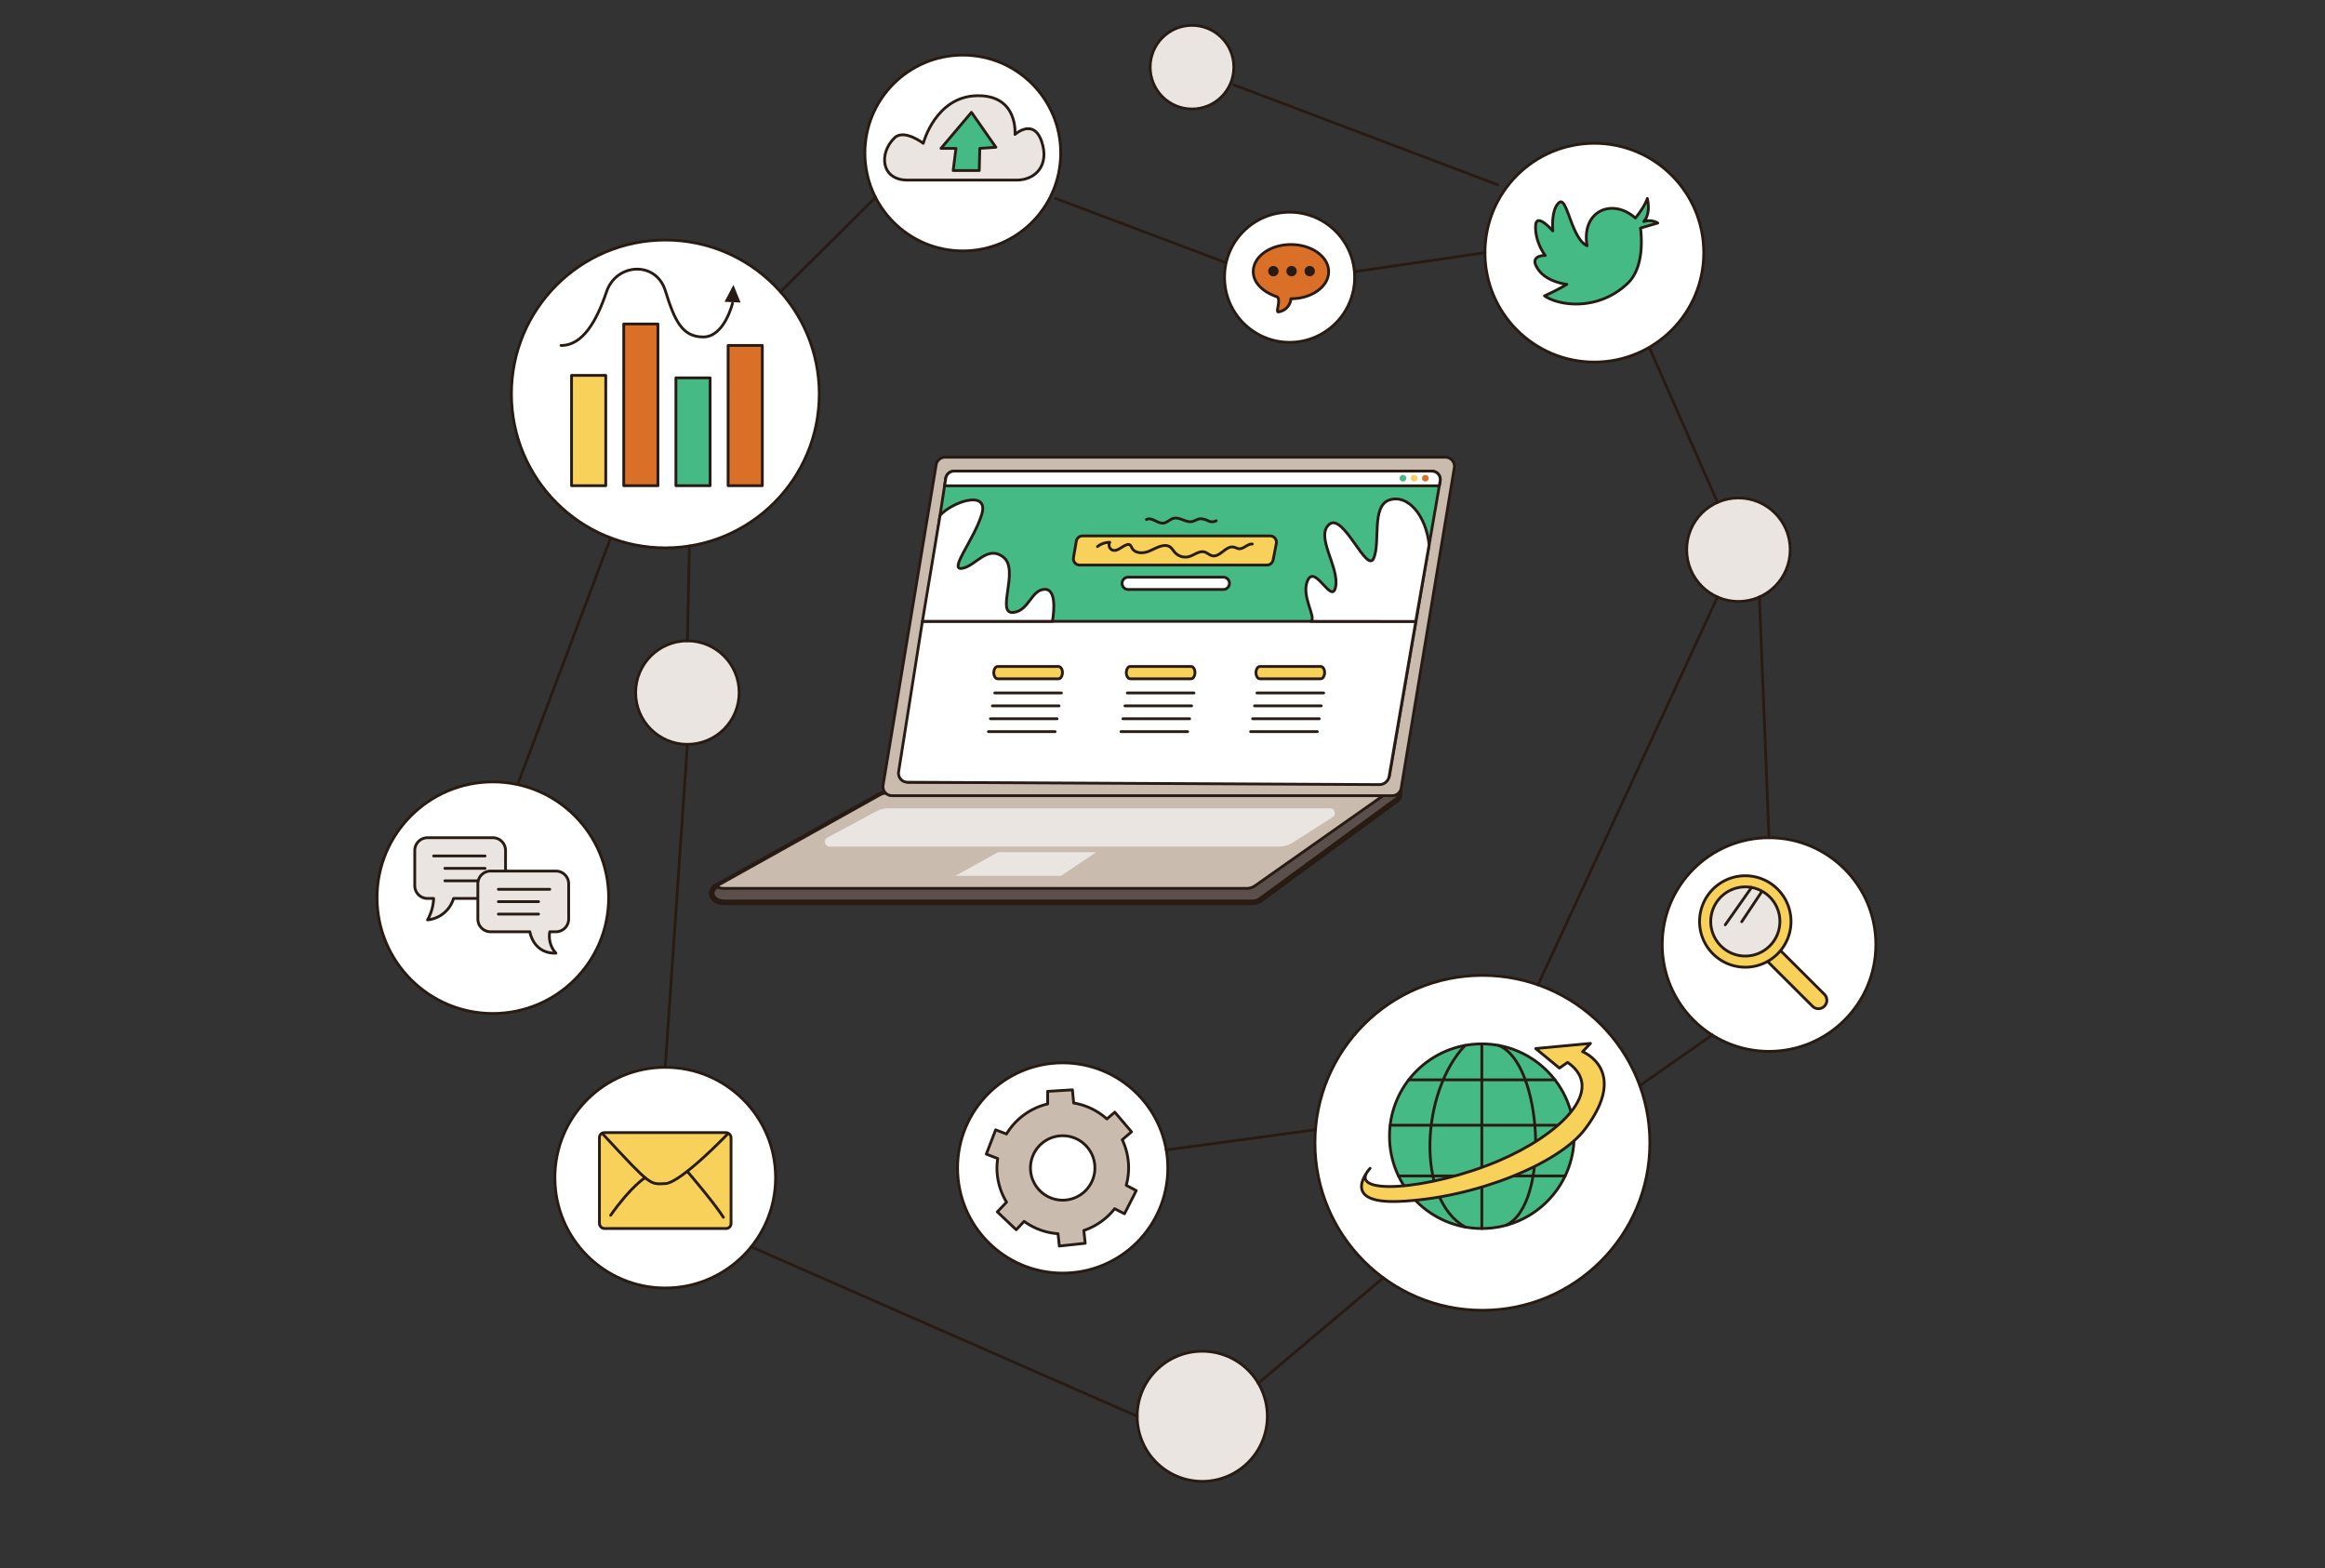 <svg xmlns="http://www.w3.org/2000/svg" viewBox="0 0 882.21 595"><rect x="0" y="0" width="882.21" height="595" fill="#333333" stroke="none"/><defs><style>.cls-1{fill:#fff;}.cls-1,.cls-12,.cls-2,.cls-3,.cls-4,.cls-5,.cls-6,.cls-8{stroke:#281b13;stroke-linecap:round;stroke-linejoin:round;}.cls-1,.cls-12,.cls-2,.cls-3,.cls-5,.cls-6,.cls-8{stroke-width:1.06px;}.cls-10,.cls-2{fill:#f7d159;}.cls-3,.cls-7{fill:#eae5e1;}.cls-4{fill:#5a4f4a;stroke-width:2.13px;}.cls-5{fill:#c9bcae;}.cls-11,.cls-6{fill:#46ba85;}.cls-8{fill:none;}.cls-12,.cls-9{fill:#da6f28;}.cls-13{fill:#281b13;}</style></defs><g id="Layer_5" data-name="Layer 5"><circle class="cls-1" cx="562.49" cy="433.64" r="63.54"/><circle class="cls-1" cx="671.25" cy="358.4" r="40.53"/><path class="cls-2" d="M690,382.74a3.17,3.17,0,0,1-2.26-.94l-17.67-17.61c-1.25-1.25,1.14-1.35,2.39-2.59s.88-3.17,2.12-1.93l17.68,17.62a3.2,3.2,0,0,1-2.26,5.45Z"/><circle class="cls-1" cx="403.23" cy="443.18" r="39.89"/><circle class="cls-3" cx="456.19" cy="537.4" r="24.69"/><circle class="cls-3" cx="659.64" cy="208.58" r="19.64"/><path class="cls-1" d="M378.75,245h36.07a2.34,2.34,0,0,1,2.3,2.76h0a2.34,2.34,0,0,1-2.3,1.91H378.75a2.33,2.33,0,0,1-2.29-2.76h0A2.34,2.34,0,0,1,378.75,245Z"/><circle class="cls-1" cx="252.46" cy="149.48" r="58.4"/><circle class="cls-1" cx="187.01" cy="340.62" r="43.94"/><circle class="cls-1" cx="252.42" cy="446.85" r="41.87"/><path class="cls-4" d="M529.71,303.75l-51.37,37.64a5.6,5.6,0,0,1-3.29,1H274.71c-2.57,0-4.66-1.54-4.66-3.44h0a3.24,3.24,0,0,1,1.85-2.74l62-34.61a5.79,5.79,0,0,1,2.71-.69l189.72-3.16c2.61,0,4.77,1.51,4.77,3.43v.13A3.08,3.08,0,0,1,529.71,303.75Z"/><path class="cls-5" d="M529.49,298.61a5.69,5.69,0,0,0-3.17-.86L336.6,300.91a5.79,5.79,0,0,0-2.71.69l-62,34.61-.13.09a5.67,5.67,0,0,0,2.94.79H472.93a5.59,5.59,0,0,0,3.28-1Z"/><path class="cls-5" d="M528.29,301.91H338.48a3.43,3.43,0,0,1-3.39-4l20.14-121.55a3.44,3.44,0,0,1,3.39-2.87H548.44a3.44,3.44,0,0,1,3.39,4L531.68,299A3.44,3.44,0,0,1,528.29,301.91Z"/><path class="cls-6" d="M544.46,194.08l-17.21,100.1a3.25,3.25,0,0,1-3.24,2.64H345a3.2,3.2,0,0,1-3.24-3.68l17.1-111.73a3.24,3.24,0,0,1,3.23-2.64H543.23a3.2,3.2,0,0,1,3.24,3.67l-2,11.64"/><polygon class="cls-7" points="362.5 332.33 378.71 323.36 415.96 323.36 402.6 332.33 362.5 332.33"/><path class="cls-7" d="M485.29,321.23H314.82a1.81,1.81,0,0,1-.86-3.41l18.49-9.95a9.63,9.63,0,0,1,4.57-1.15H504.68a1.82,1.82,0,0,1,1,3.35l-15.2,9.66A9.62,9.62,0,0,1,485.29,321.23Z"/><path class="cls-2" d="M408.4,205.38l-1.07,6.2a2.42,2.42,0,0,0,2.38,2.83h71a2.43,2.43,0,0,0,2.38-2l1.21-6.19a2.42,2.42,0,0,0-2.38-2.88H410.78A2.41,2.41,0,0,0,408.4,205.38Z"/><path class="cls-1" d="M428.1,219h36.07a2.34,2.34,0,0,1,2.3,2.76h0a2.34,2.34,0,0,1-2.3,1.91H428.1a2.33,2.33,0,0,1-2.29-2.76h0A2.34,2.34,0,0,1,428.1,219Z"/><path class="cls-1" d="M350,235.77H537.21l-10.14,59a3.78,3.78,0,0,1-3.73,2.94l-179-.9a3.42,3.42,0,0,1-3.36-4Z"/><path class="cls-2" d="M378.57,252.89h23.08c.93,0,1.64,1.32,1.47,2.76h0c-.14,1.1-.75,1.91-1.47,1.91H378.57c-.93,0-1.64-1.33-1.47-2.76h0C377.23,253.69,377.85,252.89,378.57,252.89Z"/><path class="cls-2" d="M428.86,252.89h23.08c.93,0,1.64,1.32,1.47,2.76h0c-.14,1.1-.75,1.91-1.47,1.91H428.86c-.93,0-1.64-1.33-1.47-2.76h0C427.52,253.69,428.14,252.89,428.86,252.89Z"/><path class="cls-2" d="M478.06,252.89h23.08c.93,0,1.63,1.32,1.46,2.76h0c-.13,1.1-.74,1.91-1.46,1.91H478.06c-.93,0-1.64-1.33-1.47-2.76h0C476.72,253.69,477.34,252.89,478.06,252.89Z"/><line class="cls-8" x1="377.45" y1="262.94" x2="402.75" y2="262.94"/><line class="cls-8" x1="376.55" y1="267.83" x2="401.85" y2="267.83"/><line class="cls-8" x1="375.8" y1="272.72" x2="401.1" y2="272.72"/><line class="cls-8" x1="375.05" y1="277.61" x2="400.35" y2="277.61"/><line class="cls-8" x1="427.75" y1="262.94" x2="453.05" y2="262.94"/><line class="cls-8" x1="426.85" y1="267.83" x2="452.15" y2="267.83"/><line class="cls-8" x1="426.1" y1="272.72" x2="451.4" y2="272.72"/><line class="cls-8" x1="425.35" y1="277.61" x2="450.65" y2="277.61"/><line class="cls-8" x1="476.95" y1="262.94" x2="502.25" y2="262.94"/><line class="cls-8" x1="476.05" y1="267.83" x2="501.35" y2="267.83"/><line class="cls-8" x1="475.3" y1="272.72" x2="500.6" y2="272.72"/><line class="cls-8" x1="474.55" y1="277.61" x2="499.85" y2="277.61"/><path class="cls-1" d="M546.14,184.33l.33-1.89a3.2,3.2,0,0,0-3.24-3.67H362.11a3.24,3.24,0,0,0-3.23,2.64l-.45,2.92Z"/><circle class="cls-9" cx="540.84" cy="181.45" r="1.25"/><circle class="cls-10" cx="536.59" cy="181.45" r="1.25"/><circle class="cls-11" cx="532.34" cy="181.45" r="1.25"/><circle class="cls-1" cx="604.97" cy="95.88" r="41.51"/><circle class="cls-1" cx="365.33" cy="58.06" r="37.15"/><path class="cls-3" d="M344.37,68.34h41.38c7.15,0,12.58-5.64,9.49-14.67S385.13,51,385.13,51s1.38-15-14.42-14.68-20.38,18.06-20.38,18.06-7.25-5.59-10.91-2.07C333.46,58.06,334.15,68.34,344.37,68.34Z"/><polygon class="cls-6" points="361.68 64.71 362.73 56.3 357.05 56.3 368.62 42.62 377.88 55.88 371.78 56.3 371.57 64.71 361.68 64.71"/><path class="cls-6" d="M602.2,93.24c-2.24-13.07,9.41-18.35,18.33-10.51,3.69-4.48,4.54-7.42,4.54-7.42s1.5,5.61-1.37,8.76a6.52,6.52,0,0,1,5.34.55l-6.58,1.92s2.28,14.11-4.78,20.9c-11.06,10.62-25.88,8.74-31.63,4.83a88.27,88.27,0,0,0,8.49-4.38s-7.11-.74-10.54-5.2c-4.6-6,2.33-5.75,2.33-5.75s-3.91-5-3.66-11.23c.22-5.43,6.53,1.92,6.53,1.92s-.77-8.31,2.46-10.81C594.68,74.49,596.18,90.41,602.2,93.24Z"/><path class="cls-5" d="M431.15,451.75l-3.81-2a25.29,25.29,0,0,0,.91-6.61,24.93,24.93,0,0,0-2.42-10.68l3.52-3L423,422l-3,2.58a24.91,24.91,0,0,0-12.6-6.05l-.47-5-9.4.57v4.78a25,25,0,0,0-15.62,11.41l-4.11-1.59-3.55,9.22,4.33,1.67a25.24,25.24,0,0,0-.29,3.61,24.9,24.9,0,0,0,3.64,12.94l-3.5,3.69,7.17,6.79,3-3.19a24.81,24.81,0,0,0,12.86,4.69l.5,4.68,9.82-1.06-.53-4.85a25,25,0,0,0,11.7-8.26l3.73,1.92Zm-27.92,3.64a12.22,12.22,0,1,1,12.22-12.21A12.22,12.22,0,0,1,403.23,455.39Z"/><circle class="cls-6" cx="562.27" cy="431.12" r="35.03"/><line class="cls-8" x1="562.27" y1="396.1" x2="562.27" y2="466.15"/><path class="cls-8" d="M555.89,396.69c-16.69,17.63-18.78,58.15,0,68.87"/><path class="cls-8" d="M571.39,464.94c16.79-7.73,14.05-61.53-2.72-68.25"/><line class="cls-8" x1="534.53" y1="409.74" x2="590.01" y2="409.74"/><line class="cls-8" x1="527.5" y1="426.96" x2="597.19" y2="426.96"/><line class="cls-8" x1="530.64" y1="446.19" x2="593.9" y2="446.19"/><path class="cls-7" d="M662.25,364.19a14.55,14.55,0,1,1,14.54-14.55A14.56,14.56,0,0,1,662.25,364.19Z"/><path class="cls-2" d="M662.25,332.3a17.35,17.35,0,1,0,17.34,17.34A17.36,17.36,0,0,0,662.25,332.3Zm0,30.46a13.12,13.12,0,1,1,13.12-13.12A13.13,13.13,0,0,1,662.25,362.76Z"/><rect class="cls-2" x="227.45" y="429.76" width="49.94" height="36.39" rx="1.88"/><path class="cls-8" d="M229,430.6c18.41,19.87,17.6,18.71,23.41,18.51s23.39-18.51,23.39-18.51"/><path class="cls-8" d="M260.77,444.45s10,11.63,13.72,17.44"/><path class="cls-8" d="M231.71,461.12c7.74-11,13.08-14.27,13.08-14.27"/><path class="cls-3" d="M187,340.91H172.09a11.42,11.42,0,0,1-9.87,8.13,18,18,0,0,0,2.32-8.13h-2.33a4.84,4.84,0,0,1-4.83-4.84V322.71a4.84,4.84,0,0,1,4.83-4.84H187a4.84,4.84,0,0,1,4.83,4.84v13.36A4.84,4.84,0,0,1,187,340.91Z"/><line class="cls-8" x1="164.54" y1="324.79" x2="184.05" y2="324.79"/><line class="cls-8" x1="168.8" y1="329.49" x2="184.05" y2="329.49"/><line class="cls-8" x1="168.8" y1="334.21" x2="184.05" y2="334.21"/><path class="cls-3" d="M186.15,353.55h14.91s1.17,8.3,9.88,8.13a9.58,9.58,0,0,1-2.33-8.13h2.33a4.84,4.84,0,0,0,4.84-4.83V335.35a4.84,4.84,0,0,0-4.84-4.83H186.15a4.83,4.83,0,0,0-4.83,4.83v13.37A4.83,4.83,0,0,0,186.15,353.55Z"/><line class="cls-8" x1="208.61" y1="337.44" x2="189.1" y2="337.44"/><line class="cls-8" x1="204.35" y1="342.13" x2="189.1" y2="342.13"/><line class="cls-8" x1="204.35" y1="346.85" x2="189.1" y2="346.85"/><rect class="cls-6" x="256.47" y="143.37" width="12.98" height="40.92"/><rect class="cls-12" x="276.28" y="131.08" width="12.98" height="53.21"/><rect class="cls-12" x="236.67" y="122.94" width="12.98" height="61.35"/><rect class="cls-2" x="216.87" y="142.43" width="12.98" height="41.86"/><line class="cls-8" x1="296.14" y1="110.74" x2="332.21" y2="74.89"/><circle class="cls-1" cx="489.33" cy="105.2" r="24.69"/><circle class="cls-3" cx="260.83" cy="262.8" r="19.64"/><circle class="cls-3" cx="452.3" cy="25.49" r="15.87"/><line class="cls-8" x1="231.71" y1="204.08" x2="196.73" y2="296.82"/><line class="cls-8" x1="260.83" y1="282.44" x2="252.42" y2="404.98"/><line class="cls-8" x1="260.83" y1="243.15" x2="261.6" y2="207.17"/><line class="cls-8" x1="431.51" y1="537.4" x2="285.04" y2="473.11"/><line class="cls-8" x1="477.43" y1="524.86" x2="524.88" y2="484.85"/><line class="cls-8" x1="498.95" y1="428.68" x2="442.53" y2="436.34"/><line class="cls-8" x1="622.23" y1="411.94" x2="649.67" y2="392.7"/><line class="cls-8" x1="583.59" y1="373.7" x2="651.7" y2="226.54"/><line class="cls-8" x1="671.25" y1="317.87" x2="667.59" y2="226.54"/><line class="cls-8" x1="651.7" y1="190.62" x2="626.04" y2="132.35"/><line class="cls-8" x1="400.57" y1="75.31" x2="464.64" y2="99.47"/><line class="cls-8" x1="514.02" y1="103.07" x2="563.46" y2="95.88"/><line class="cls-8" x1="568.29" y1="70.11" x2="468.17" y2="32.2"/><path class="cls-12" d="M504.15,103.08c0,5.67-6.41,10.27-14.31,10.27a5.48,5.48,0,0,1-4.87,5c-.92-.13,1.32-5.13-.61-5.8-5.1-1.79-8.82-5.21-8.82-9.49,0-5.67,6.4-10.27,14.3-10.27S504.15,97.41,504.15,103.08Z"/><circle class="cls-13" cx="483.18" cy="102.88" r="1.97"/><circle class="cls-13" cx="490.07" cy="102.88" r="1.97"/><circle class="cls-13" cx="496.96" cy="102.88" r="1.97"/><line class="cls-2" x1="660.89" y1="349.74" x2="668.51" y2="338.3"/><line class="cls-2" x1="654.64" y1="350.91" x2="664.63" y2="336.71"/><path class="cls-8" d="M212.9,131.08c8.2.07,13.54-9.36,17.23-20.34s18.8-11.83,22.33-.43,6.39,17.55,14.4,17.55,11.08-12.76,11.08-12.76"/><polygon class="cls-13" points="278.3 108.08 274.92 114.52 281.01 114.8 278.3 108.08"/><path class="cls-1" d="M356.71,195.54c4.71-5.19,18.71-9.89,15.79-.32s-12.65,21.25-7.46,20.44,9.57-9.08,15.74-4.21-3.22,21.88,3.89,20.92c5.91-.81,6.65-8.74,11.84-8.75s2.82,12.15,2.82,12.15H350Z"/><path class="cls-1" d="M497.42,235.77c2.27-1.45-4.06-9.89-1.13-15.73s9.24,9.9,10.54,2.44-7.83-19-2.45-23.53,14.29,19,16.89,12.82-1-19.82,6-22.08,13.84,6,15,17l-5.09,29.12Z"/><path class="cls-8" d="M416.43,207.39a7.54,7.54,0,0,1,4.67-1.61,2.09,2.09,0,0,0,.89,2.9c1.89.84,3.65-1.42,5.64-2a1.42,1.42,0,0,1,.84-.05c.59.19.81.89,1.12,1.42,1.09,1.86,3.79,2,5.83,1.3s3.89-2,6-2.31a3.67,3.67,0,0,1,2.2.28c1,.51,1.51,1.58,2.26,2.39a5.38,5.38,0,0,0,5.28,1.49c2-.56,3.9-2.33,5.91-1.75,1,.3,1.83,1.17,2.87,1.42,3,.71,5.27-4,8.27-3.26.6.14,1.14.49,1.75.59,1.84.28,3.34-1.87,5.21-1.78"/><path class="cls-8" d="M435,197.13c2-1.08,4.19,1.61,6.44,1.36,1.44-.16,2.5-1.48,3.9-1.82,2.3-.56,4.55,1.64,6.88,1.24,1.14-.2,2.12-1,3.27-1.08a7.08,7.08,0,0,1,3,.82,3.26,3.26,0,0,0,3-.05"/><path class="cls-2" d="M519.88,443.3c-10,10.68,22.22,8.44,48.79-2.84,22.69-9.64,41.29-26.85,26.15-37.35l-3.1,2.17-9-7.42,20.78-1.95-3,3.15s17.82,6.95,1,29.28c-10,13.35-42.13,26.33-70.52,27.52C507.5,456.84,519.88,443.3,519.88,443.3Z"/></g></svg>